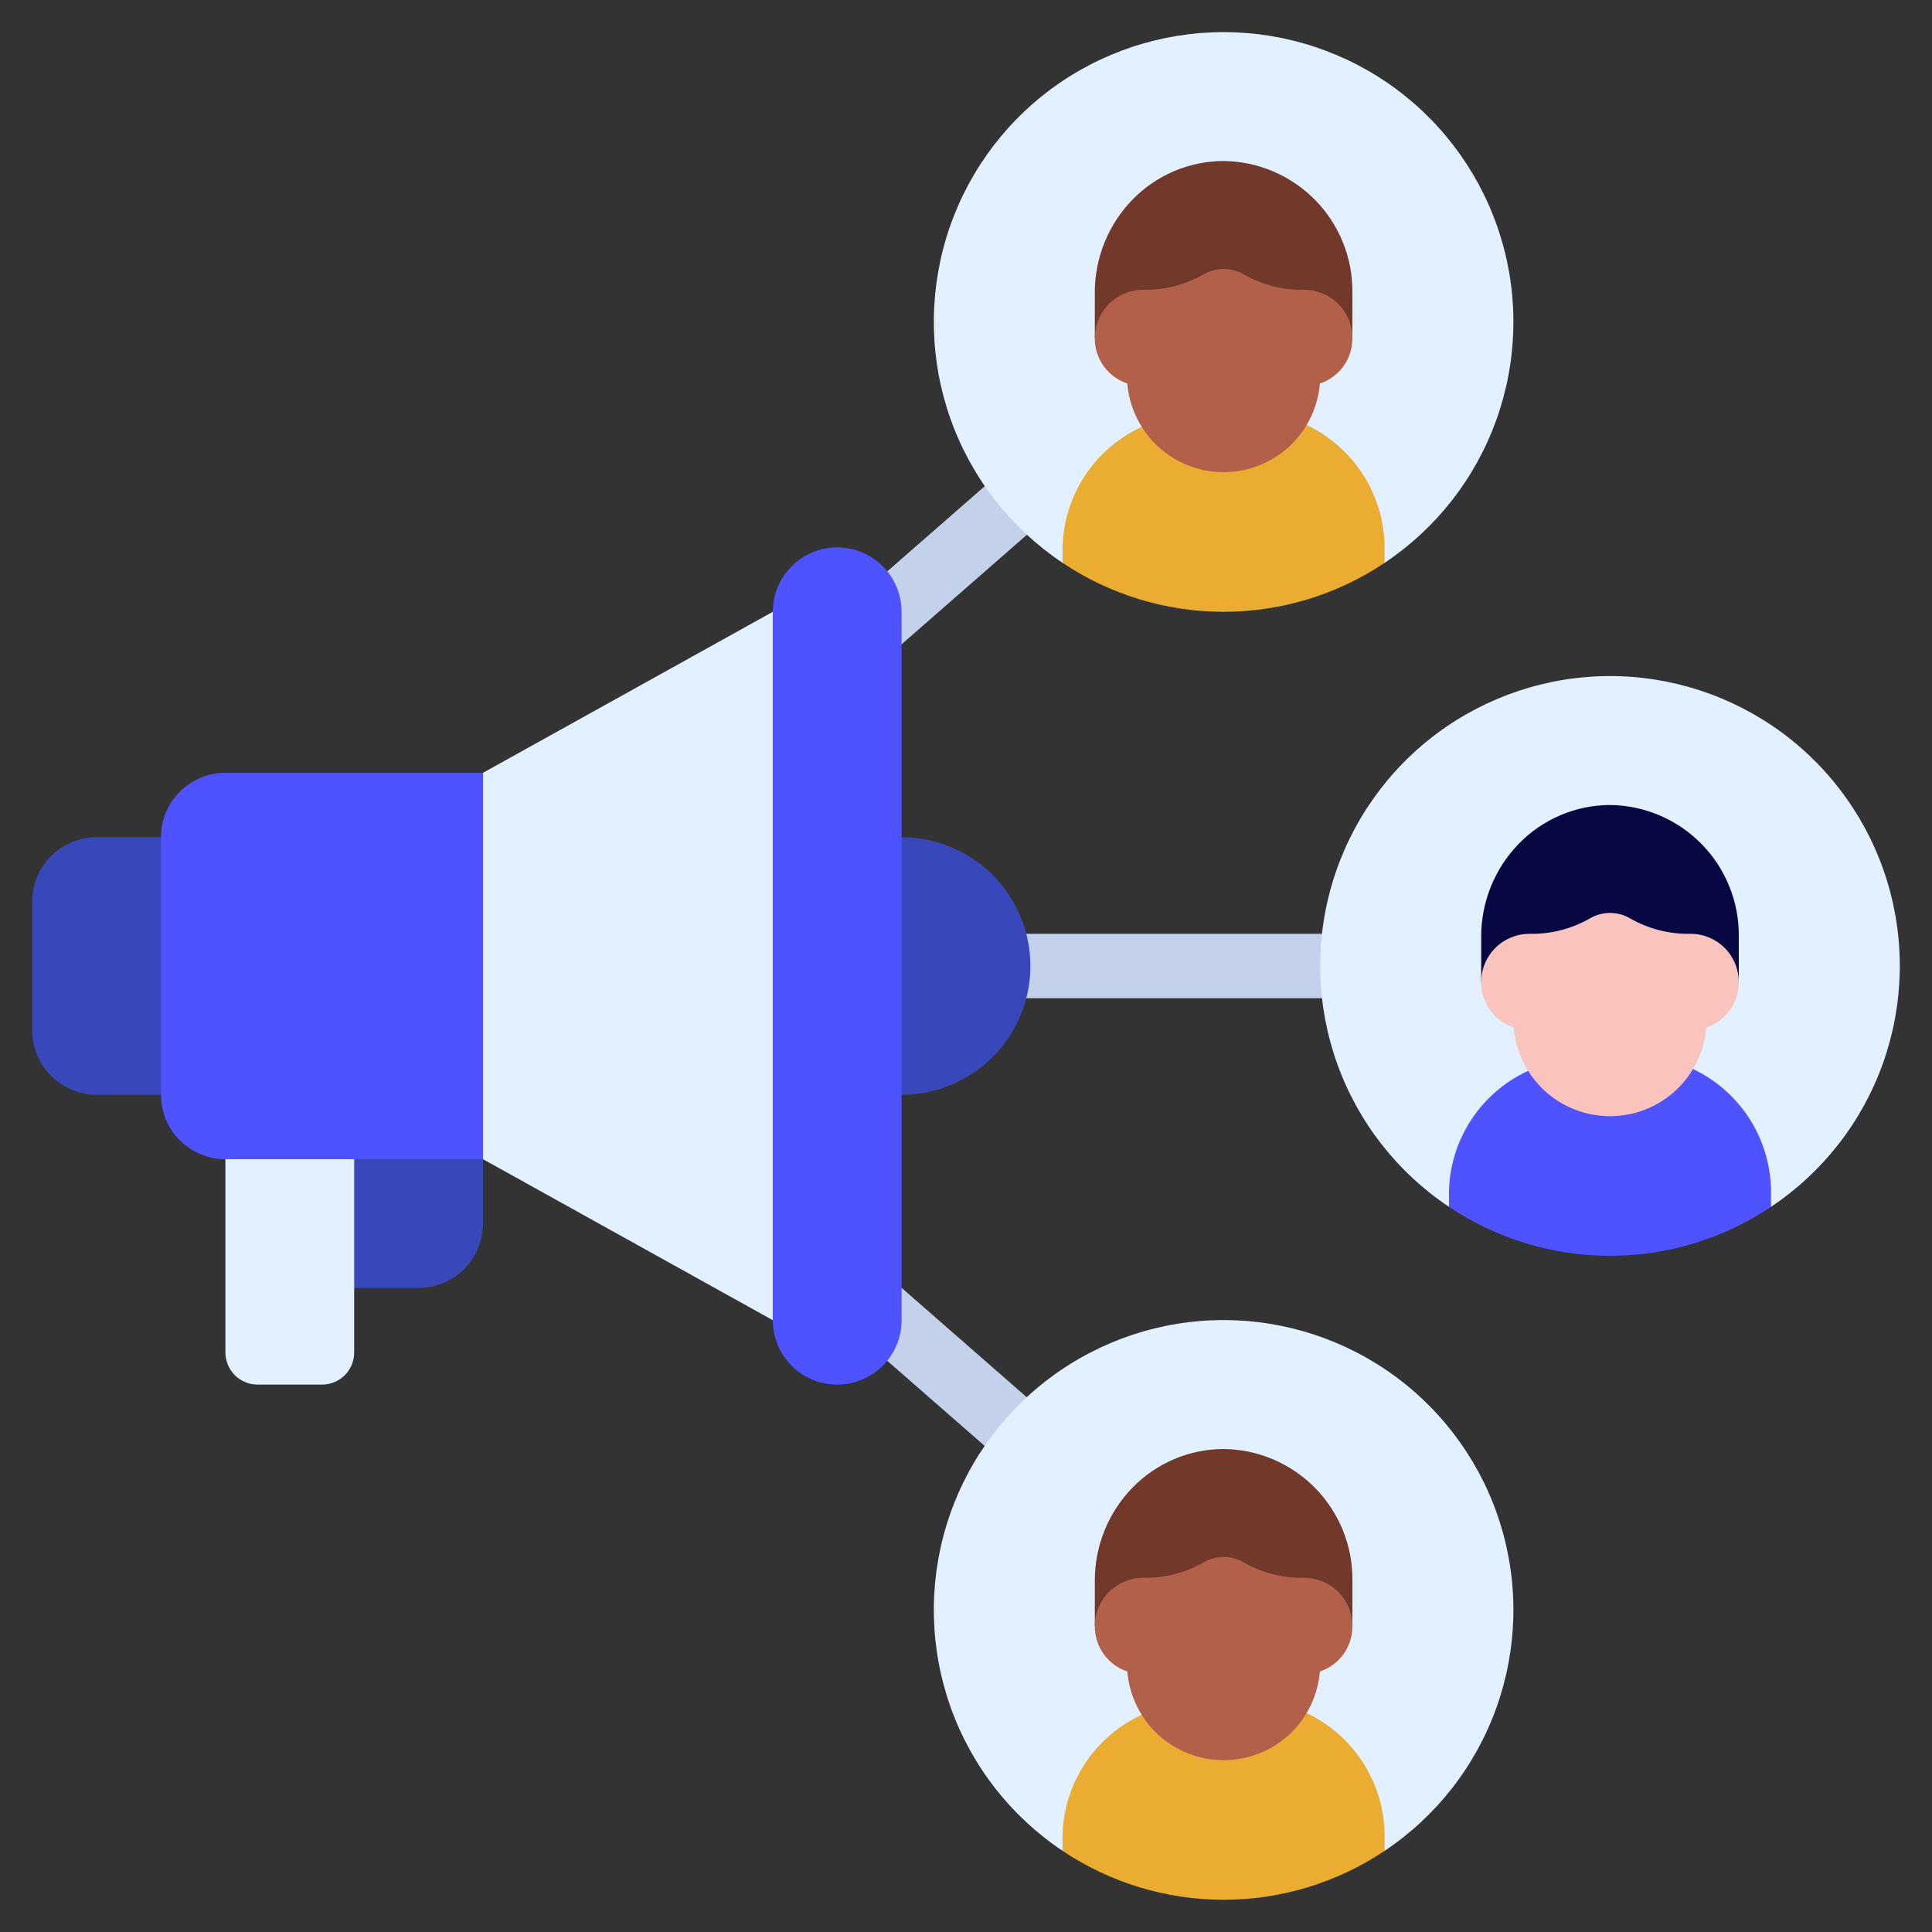 <svg width="30" height="30" viewBox="0 0 30 30" fill="none" xmlns="http://www.w3.org/2000/svg">
<rect x="0" y="0" width="30" height="30" fill="#333333" stroke="none"/>
<g clip-path="url(#clip0_6892_184)">
<path d="M13.5 14.5H21.5V15.5H13.5V14.5Z" fill="#C3D2EA"/>
<path d="M12.926 9.616L16.006 6.925L16.663 7.677L13.584 10.368L12.926 9.616Z" fill="#C3D2EA"/>
<path d="M12.67 20.163L13.328 19.41L16.921 22.551L16.264 23.303L12.67 20.163Z" fill="#C3D2EA"/>
<path d="M16.5 8.74C15.697 8.204 15.088 7.424 14.763 6.515C14.438 5.606 14.414 4.616 14.694 3.692C14.974 2.768 15.544 1.959 16.319 1.384C17.095 0.809 18.035 0.499 19 0.499C19.965 0.499 20.905 0.809 21.681 1.384C22.456 1.959 23.026 2.768 23.306 3.692C23.587 4.616 23.562 5.606 23.237 6.515C22.912 7.424 22.303 8.204 21.5 8.74H16.5Z" fill="#E3F0FF"/>
<path d="M21.5 8.48V8.74C20.76 9.236 19.89 9.5 19 9.5C18.11 9.5 17.24 9.236 16.5 8.74V8.48C16.512 8.088 16.634 7.708 16.85 7.381C17.066 7.055 17.369 6.794 17.725 6.63L20.29 6.6C20.647 6.769 20.949 7.035 21.163 7.367C21.377 7.7 21.494 8.085 21.5 8.48Z" fill="#EAAD32"/>
<path d="M17 5.25V4.545C16.999 4.005 17.209 3.487 17.585 3.1C17.769 2.911 17.989 2.76 18.232 2.657C18.475 2.554 18.736 2.501 19 2.5C19.266 2.503 19.528 2.558 19.772 2.662C20.017 2.767 20.238 2.918 20.424 3.108C20.61 3.298 20.756 3.523 20.855 3.769C20.954 4.016 21.003 4.279 21 4.545V5.25H17Z" fill="#72382A"/>
<path d="M21 5.25C21.001 5.406 20.953 5.558 20.862 5.685C20.772 5.811 20.643 5.906 20.495 5.955C20.464 6.33 20.294 6.68 20.017 6.935C19.739 7.191 19.377 7.332 19 7.332C18.623 7.332 18.261 7.191 17.984 6.935C17.707 6.68 17.536 6.33 17.505 5.955C17.357 5.906 17.228 5.811 17.138 5.685C17.047 5.558 16.999 5.406 17 5.25C17 5.051 17.079 4.86 17.22 4.719C17.36 4.579 17.551 4.5 17.75 4.5C18.077 4.507 18.4 4.425 18.684 4.263C18.78 4.206 18.889 4.176 19 4.176C19.111 4.176 19.221 4.206 19.316 4.263C19.6 4.425 19.923 4.507 20.25 4.5C20.449 4.5 20.64 4.579 20.78 4.719C20.921 4.86 21 5.051 21 5.25Z" fill="#B26049"/>
<path d="M22.5 18.74C21.697 18.204 21.088 17.424 20.763 16.515C20.438 15.606 20.413 14.616 20.694 13.692C20.974 12.768 21.544 11.959 22.319 11.384C23.095 10.809 24.035 10.498 25 10.498C25.965 10.498 26.905 10.809 27.681 11.384C28.456 11.959 29.026 12.768 29.306 13.692C29.587 14.616 29.562 15.606 29.237 16.515C28.912 17.424 28.303 18.204 27.5 18.74H22.5Z" fill="#E3F0FF"/>
<path d="M27.5 18.48V18.74C26.76 19.235 25.89 19.5 25 19.5C24.11 19.5 23.24 19.235 22.5 18.74V18.48C22.512 18.088 22.634 17.708 22.85 17.381C23.066 17.055 23.369 16.794 23.725 16.63L26.29 16.6C26.647 16.77 26.949 17.035 27.163 17.367C27.377 17.7 27.494 18.085 27.5 18.48Z" fill="#4F53FF"/>
<path d="M23 15.25V14.545C22.999 14.005 23.209 13.487 23.585 13.1C23.769 12.911 23.989 12.761 24.232 12.658C24.475 12.554 24.736 12.501 25 12.5C25.266 12.503 25.528 12.558 25.772 12.662C26.017 12.767 26.238 12.918 26.424 13.108C26.61 13.298 26.756 13.523 26.855 13.769C26.954 14.016 27.003 14.279 27 14.545V15.25H23Z" fill="#070742"/>
<path d="M27 15.25C27.001 15.406 26.953 15.558 26.862 15.684C26.772 15.811 26.643 15.906 26.495 15.955C26.464 16.33 26.294 16.68 26.017 16.936C25.739 17.191 25.377 17.332 25 17.332C24.623 17.332 24.261 17.191 23.984 16.936C23.707 16.68 23.536 16.33 23.505 15.955C23.357 15.906 23.228 15.811 23.138 15.684C23.047 15.558 22.999 15.406 23 15.25C23 15.051 23.079 14.86 23.22 14.719C23.36 14.579 23.551 14.5 23.75 14.5C24.077 14.507 24.4 14.425 24.684 14.263C24.78 14.206 24.889 14.176 25 14.176C25.111 14.176 25.221 14.206 25.316 14.263C25.6 14.425 25.923 14.507 26.25 14.5C26.449 14.5 26.64 14.579 26.78 14.719C26.921 14.86 27 15.051 27 15.25Z" fill="#F9C4BD"/>
<path d="M16.5 28.74C15.697 28.204 15.088 27.424 14.763 26.515C14.438 25.606 14.414 24.616 14.694 23.692C14.974 22.768 15.544 21.959 16.319 21.384C17.095 20.809 18.035 20.498 19 20.498C19.965 20.498 20.905 20.809 21.681 21.384C22.456 21.959 23.026 22.768 23.306 23.692C23.587 24.616 23.562 25.606 23.237 26.515C22.912 27.424 22.303 28.204 21.5 28.74H16.5Z" fill="#E3F0FF"/>
<path d="M21.5 28.48V28.74C20.76 29.235 19.89 29.5 19 29.5C18.11 29.5 17.24 29.235 16.5 28.74V28.48C16.512 28.088 16.634 27.708 16.85 27.381C17.066 27.055 17.369 26.794 17.725 26.63L20.29 26.6C20.647 26.77 20.949 27.035 21.163 27.367C21.377 27.7 21.494 28.085 21.5 28.48Z" fill="#EAAD32"/>
<path d="M17 25.25V24.545C16.999 24.005 17.209 23.487 17.585 23.1C17.769 22.911 17.989 22.761 18.232 22.657C18.475 22.554 18.736 22.501 19 22.5C19.266 22.503 19.528 22.558 19.772 22.662C20.017 22.767 20.238 22.918 20.424 23.108C20.61 23.298 20.756 23.523 20.855 23.769C20.954 24.016 21.003 24.279 21 24.545V25.25H17Z" fill="#72382A"/>
<path d="M21 25.25C21.001 25.406 20.953 25.558 20.862 25.684C20.772 25.811 20.643 25.906 20.495 25.955C20.464 26.33 20.294 26.68 20.017 26.936C19.739 27.191 19.377 27.332 19 27.332C18.623 27.332 18.261 27.191 17.984 26.936C17.707 26.68 17.536 26.33 17.505 25.955C17.357 25.906 17.228 25.811 17.138 25.684C17.047 25.558 16.999 25.406 17 25.25C17 25.051 17.079 24.86 17.22 24.719C17.36 24.579 17.551 24.5 17.75 24.5C18.077 24.507 18.4 24.425 18.684 24.263C18.78 24.206 18.889 24.176 19 24.176C19.111 24.176 19.221 24.206 19.316 24.263C19.6 24.425 19.923 24.507 20.25 24.5C20.449 24.5 20.64 24.579 20.78 24.719C20.921 24.86 21 25.051 21 25.25Z" fill="#B26049"/>
<path d="M5 20H6.5C6.765 20 7.02 19.895 7.207 19.707C7.395 19.52 7.5 19.265 7.5 19V17.5H5V20Z" fill="#3848BA"/>
<path d="M5.5 17.5V21C5.5 21.133 5.447 21.26 5.354 21.354C5.26 21.447 5.133 21.5 5 21.5H4C3.867 21.5 3.74 21.447 3.646 21.354C3.553 21.26 3.5 21.133 3.5 21V17.5H5.5Z" fill="#E3F0FF"/>
<path d="M1.5 13H3V17H1.5C1.235 17 0.98 16.895 0.793 16.707C0.605 16.52 0.5 16.265 0.5 16V14C0.5 13.735 0.605 13.48 0.793 13.293C0.98 13.105 1.235 13 1.5 13Z" fill="#3848BA"/>
<path d="M3.5 12H8V18H3.5C3.235 18 2.98 17.895 2.793 17.707C2.605 17.52 2.5 17.265 2.5 17V13C2.5 12.735 2.605 12.48 2.793 12.293C2.98 12.105 3.235 12 3.5 12Z" fill="#4F53FF"/>
<path d="M12.5 9.5V20.5H12L7.5 18V12L12 9.5H12.5Z" fill="#E3F0FF"/>
<path d="M16 15C16 15.53 15.789 16.039 15.414 16.414C15.039 16.789 14.53 17 14 17H13.5V13H14C14.53 13 15.039 13.211 15.414 13.586C15.789 13.961 16 14.47 16 15Z" fill="#3848BA"/>
<path d="M14 9.5C14 8.948 13.552 8.5 13 8.5C12.448 8.5 12 8.948 12 9.5V20.5C12 21.052 12.448 21.5 13 21.5C13.552 21.5 14 21.052 14 20.5V9.5Z" fill="#4F53FF"/>
</g>
<defs>
<clipPath id="clip0_6892_184">
<rect width="30" height="30" fill="white"/>
</clipPath>
</defs>
</svg>
